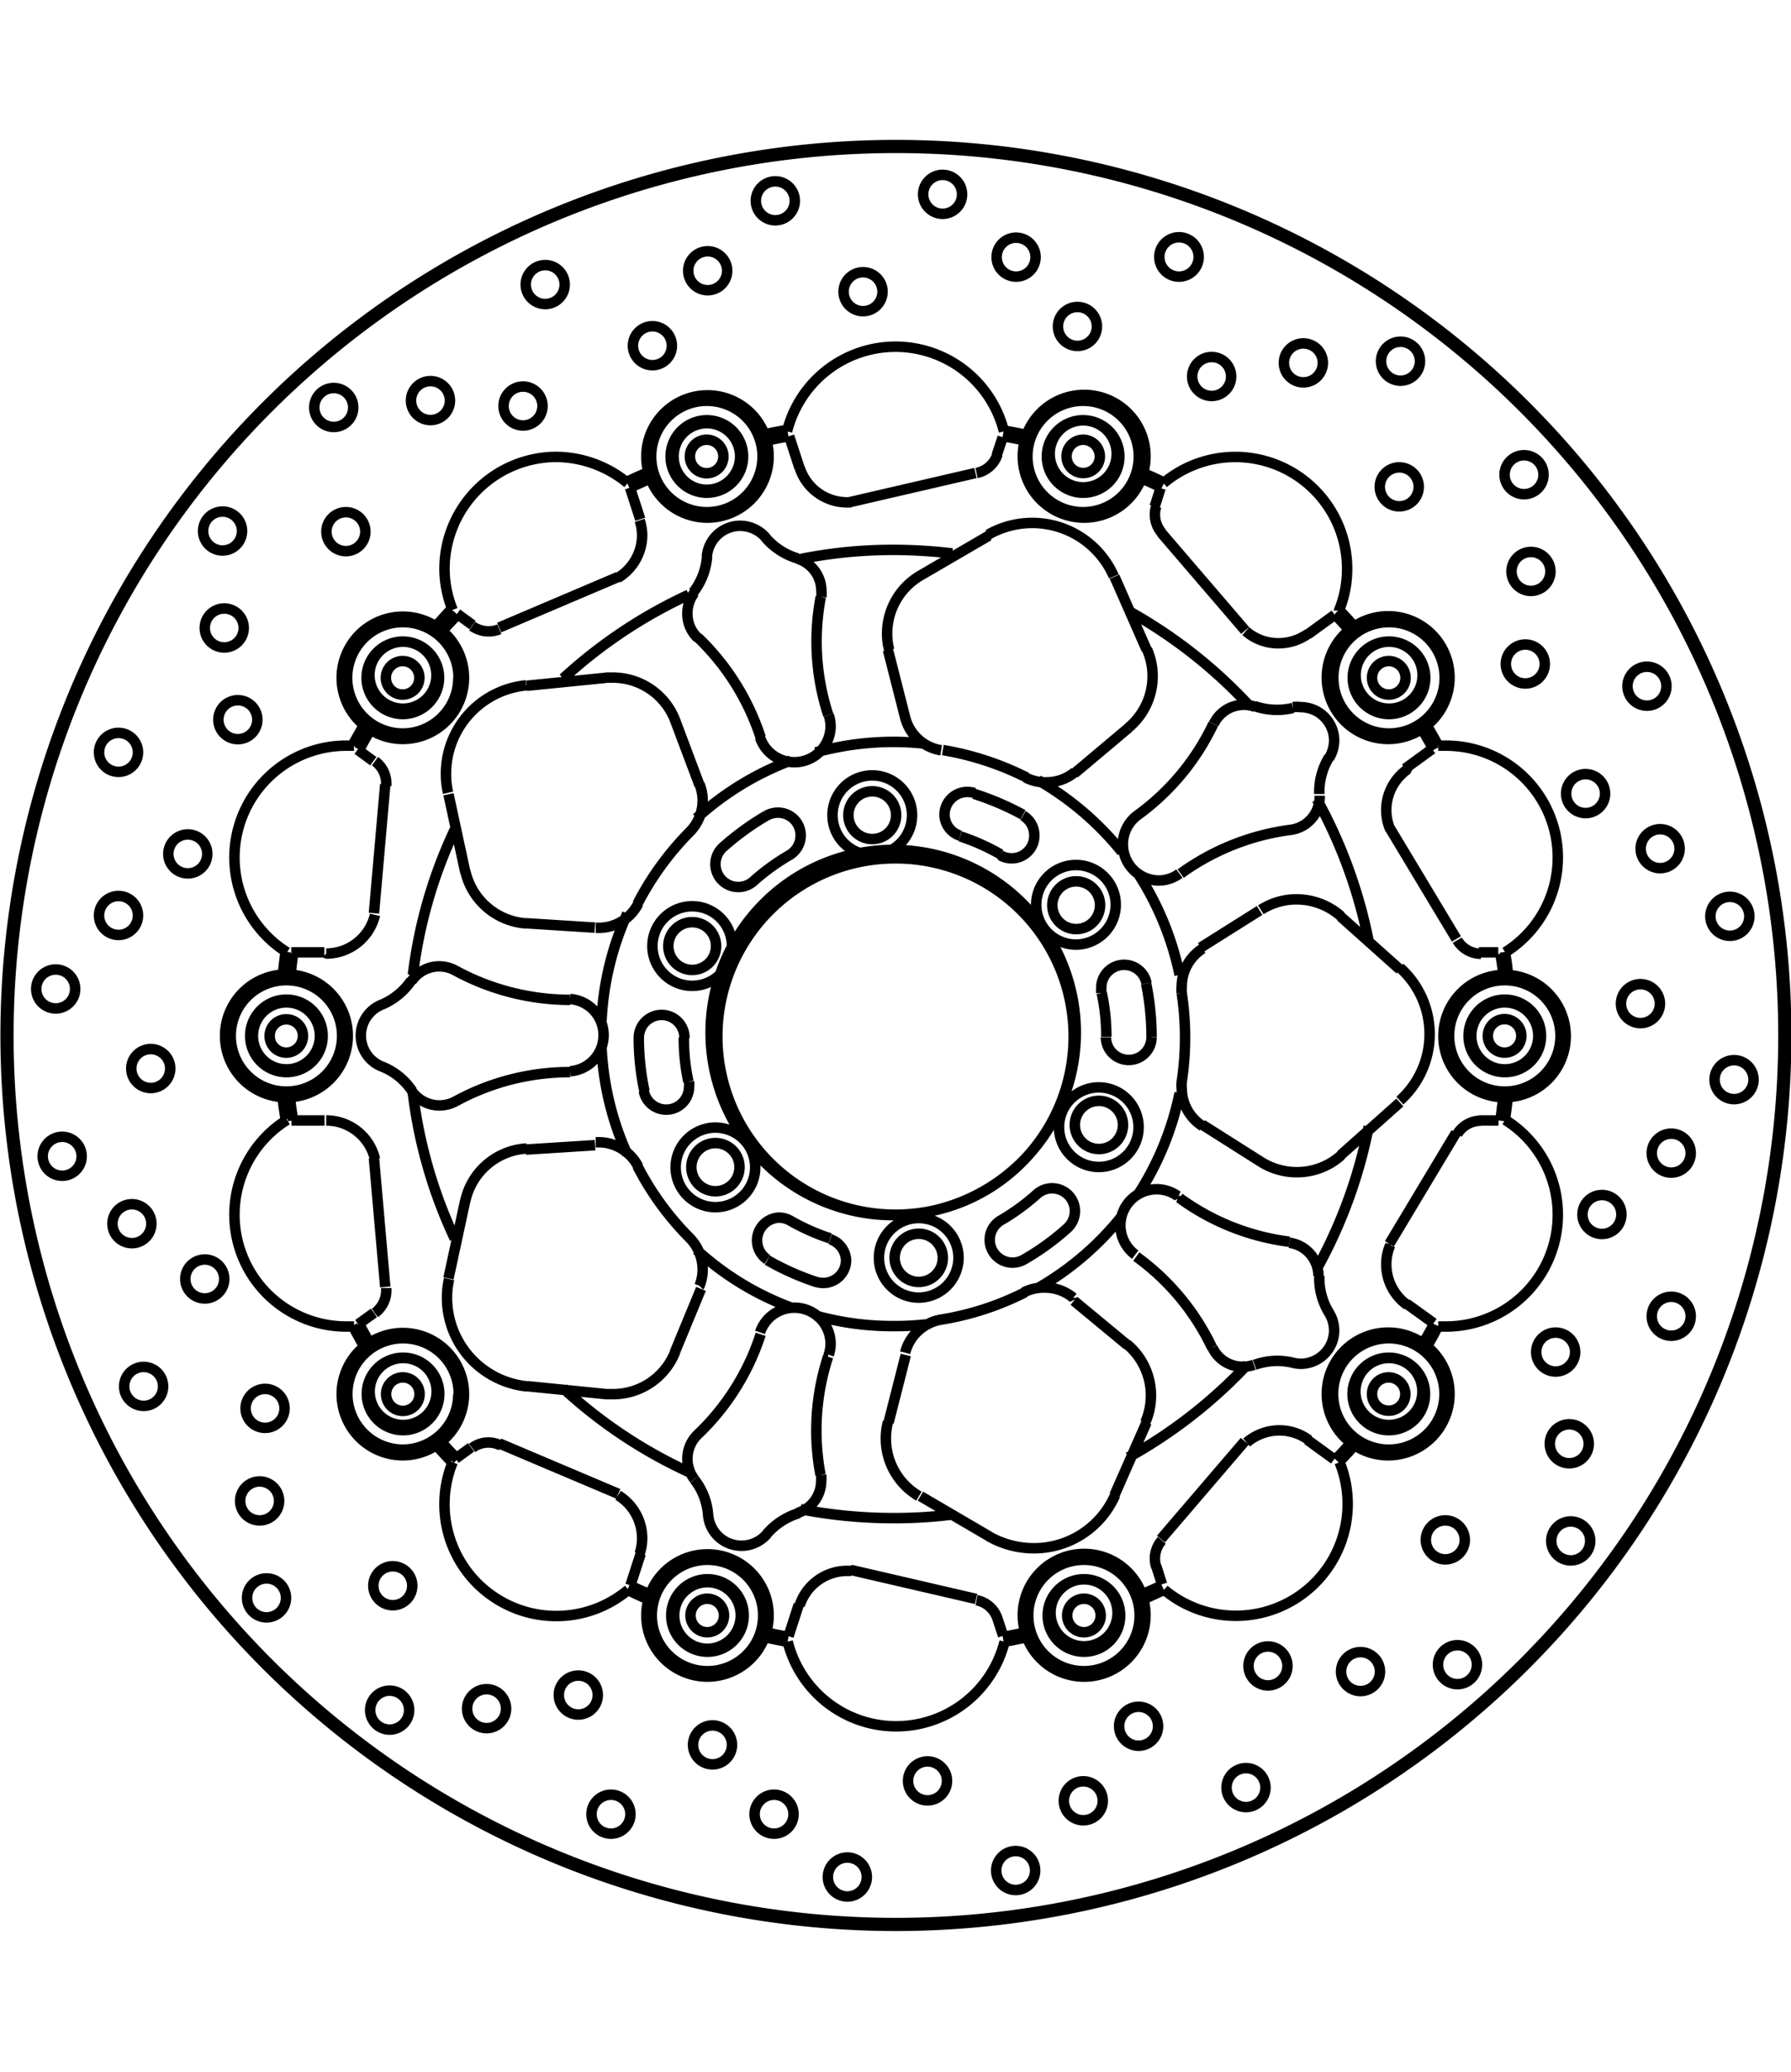 <svg xmlns="http://www.w3.org/2000/svg" width="1934" height="2237" viewBox="0 0 85.54 85.54"><defs><style>.a{fill:none;stroke:#000;stroke-linejoin:bevel;stroke-width:0.5px;}</style></defs><path class="a" d="M428.63,459.38l.54,6.15m0-24-.54,6.15m11.67-16.06-5.69,2.42m16.78,45,6,1.39M434.61,473l5.69,2.41m-7.31-14-.8,3.71M458,429.65l-3.28,1.91m-18.77,38.71,3.78.38m15,4.87,3.28,1.92M432.19,442l.8,3.71m25.67-20.76-.29.87m-17,52.45-.49,1.51m3.37-14.16L443,468.65m21.67-29.82L462.09,441m12.43-7.57-1.28.93m-44.61,32.41-.75.54m8-8.34,3.31-.21m-14.5-1.18h1.58m55.14,0h.93m-54.49-17.71.75.55m44.61,32.41,1.28.93m-9.87-5.45-2.56-2.12m-17.88-24.62L443,438.43m15.39,42.88.29.88m-17.82-54.83.49,1.51M453.21,472l.82-3.22m-5.6,13.43.49-1.51m17-52.44.28-.88m11.68,13.4,1.29-.94m-46.64,33.89.74-.54m34.85-23.87,2.81-1.77m11.4,2h-.93m-55.14,0h-1.58m14.5-1.18-3.31-.21M471,459.56l-2.81-1.78m-34.85-23.86-.74-.54m46.64,33.88-1.29-.93m-29-39.93-.49-1.5m17.81,54.83-.28-.88M454,438.33l-.82-3.22M464,475.47l1.53-3.47m9.27-12.76,2.83-2.52M439.7,436.44l-3.78.38m41.71,13.55-2.83-2.53m-9.27-12.75L464,431.61m13.13,31.86,3.18-5.3m-14.09,19.4,4-4.67m-12.86-46.24-6,1.39m18.88,6.13-4-4.66m14.09,19.39-3.18-5.29m-11.67,37.6h0a2.93,2.93,0,1,0-2.93,2.92,2.93,2.93,0,0,0,2.93-2.92m-18,0h0a2.92,2.92,0,1,0-2.92,2.92,2.93,2.93,0,0,0,2.92-2.92m-14.55-10.57h0a2.92,2.92,0,1,0-2.92,2.92,2.93,2.93,0,0,0,2.92-2.92m-5.55-17.11h0a2.93,2.93,0,1,0-2.93,2.93,2.93,2.93,0,0,0,2.93-2.93m5.55-17.1h0a2.92,2.92,0,1,0-2.92,2.92,2.92,2.92,0,0,0,2.92-2.92m14.55-10.57h0a2.92,2.92,0,1,0-2.92,2.92,2.93,2.93,0,0,0,2.92-2.92m18,0h0a2.93,2.93,0,1,0-2.93,2.92,2.93,2.93,0,0,0,2.93-2.92M480,470.65h0a2.93,2.93,0,1,0-2.93,2.92,2.93,2.93,0,0,0,2.93-2.92m5.55-17.11h0a2.92,2.92,0,1,0-2.92,2.93,2.92,2.92,0,0,0,2.92-2.93M480,436.44h0a2.93,2.93,0,1,0-2.93,2.92,2.93,2.93,0,0,0,2.93-2.92m3.43,17.1h0a.8.8,0,0,0-1.6,0,.8.8,0,0,0,1.6,0m2,0h0a2.79,2.79,0,1,0-2.79,2.79,2.79,2.79,0,0,0,2.79-2.79m-1.19,0h0a1.6,1.6,0,1,0-1.6,1.6,1.6,1.6,0,0,0,1.6-1.6m.13,0h0a1.73,1.73,0,1,0-1.73,1.73,1.72,1.72,0,0,0,1.73-1.73m.93,0h0a2.66,2.66,0,1,0-2.66,2.66,2.66,2.66,0,0,0,2.66-2.66m-22-27.67h0a.8.8,0,0,0-.8-.8.79.79,0,0,0-.79.8.79.79,0,0,0,.79.79.79.79,0,0,0,.8-.79m2,0h0a2.8,2.8,0,1,0-2.8,2.79,2.79,2.79,0,0,0,2.8-2.79m-1.2,0h0a1.6,1.6,0,1,0-3.19,0,1.6,1.6,0,0,0,3.19,0m.13,0h0a1.73,1.73,0,1,0-1.73,1.73,1.72,1.72,0,0,0,1.73-1.73m.93,0h0a2.66,2.66,0,1,0-2.66,2.66,2.66,2.66,0,0,0,2.66-2.66m-19.84,0h0a.8.8,0,0,0-1.6,0,.8.8,0,0,0,1.6,0m2,0h0a2.79,2.79,0,1,0-2.79,2.79,2.79,2.79,0,0,0,2.79-2.79m-1.2,0h0a1.59,1.59,0,1,0-1.59,1.59,1.6,1.6,0,0,0,1.59-1.59m.14,0h0a1.73,1.73,0,1,0-1.73,1.73,1.73,1.73,0,0,0,1.73-1.73m.93,0h0a2.66,2.66,0,1,0-2.66,2.66,2.66,2.66,0,0,0,2.66-2.66M430.8,436.44h0a.8.8,0,1,0-.8.8.8.8,0,0,0,.8-.8m2,0h0a2.79,2.79,0,1,0-2.79,2.79,2.79,2.79,0,0,0,2.79-2.79m-1.19,0h0a1.6,1.6,0,1,0-3.19,0,1.6,1.6,0,0,0,3.19,0m.13,0h0a1.73,1.73,0,1,0-1.73,1.73,1.74,1.74,0,0,0,1.73-1.73m.93,0h0A2.66,2.66,0,1,0,430,439.1a2.66,2.66,0,0,0,2.66-2.66m-7.42,17.1h0a.79.79,0,0,0-.8-.79.79.79,0,0,0-.79.79.79.79,0,0,0,.79.8.8.8,0,0,0,.8-.8m2,0h0a2.79,2.79,0,1,0-2.79,2.79,2.79,2.79,0,0,0,2.79-2.79m-1.19,0h0a1.6,1.6,0,1,0-1.6,1.6,1.6,1.6,0,0,0,1.6-1.6m.13,0h0a1.73,1.73,0,1,0-1.73,1.73,1.72,1.72,0,0,0,1.73-1.73m.93,0h0a2.66,2.66,0,1,0-2.66,2.66,2.66,2.66,0,0,0,2.66-2.66m3.7,17.11h0a.8.8,0,1,0-1.6,0,.8.8,0,0,0,1.6,0m2,0h0a2.79,2.79,0,1,0-2.79,2.79,2.79,2.79,0,0,0,2.79-2.79m-1.19,0h0a1.6,1.6,0,1,0-3.19,0,1.6,1.6,0,0,0,3.19,0m.13,0h0a1.73,1.73,0,1,0-1.73,1.72,1.73,1.73,0,0,0,1.73-1.72m.93,0h0A2.66,2.66,0,1,0,430,473.3a2.66,2.66,0,0,0,2.66-2.65m12.69,10.57h0a.8.8,0,1,0-.8.8.8.8,0,0,0,.8-.8m2,0h0a2.79,2.79,0,1,0-2.79,2.79,2.79,2.79,0,0,0,2.79-2.79m-1.2,0h0a1.59,1.59,0,1,0-1.59,1.59,1.6,1.6,0,0,0,1.59-1.59m.14,0h0a1.73,1.73,0,1,0-1.73,1.73,1.73,1.73,0,0,0,1.73-1.73m.93,0h0a2.66,2.66,0,1,0-2.66,2.66,2.66,2.66,0,0,0,2.66-2.66m16.12,0h0a.8.8,0,0,0-.8-.8.8.8,0,0,0,0,1.6.8.8,0,0,0,.8-.8m2,0h0a2.8,2.8,0,1,0-2.8,2.79,2.79,2.79,0,0,0,2.8-2.79m-1.2,0h0a1.6,1.6,0,1,0-3.19,0,1.6,1.6,0,0,0,3.19,0m.13,0h0a1.73,1.73,0,1,0-1.73,1.73,1.72,1.72,0,0,0,1.73-1.73m.93,0h0a2.66,2.66,0,1,0-2.66,2.66,2.66,2.66,0,0,0,2.66-2.66m12.69-10.57h0a.8.8,0,0,0-.8-.8.79.79,0,0,0-.79.8.79.79,0,0,0,.79.79.79.79,0,0,0,.8-.79m2,0h0a2.79,2.79,0,1,0-2.79,2.79,2.79,2.79,0,0,0,2.79-2.79m-1.19,0h0a1.6,1.6,0,1,0-3.19,0,1.6,1.6,0,0,0,3.19,0m.13,0h0a1.73,1.73,0,1,0-1.73,1.72,1.72,1.72,0,0,0,1.73-1.72m.93,0h0a2.66,2.66,0,1,0-2.66,2.65,2.66,2.66,0,0,0,2.66-2.65m-1.86-34.21h0a.8.8,0,0,0-.8-.8.8.8,0,0,0,0,1.6.8.8,0,0,0,.8-.8m2,0h0a2.79,2.79,0,1,0-2.79,2.79,2.79,2.79,0,0,0,2.79-2.79m-1.19,0h0a1.6,1.6,0,1,0-3.19,0,1.6,1.6,0,0,0,3.19,0m.13,0h0a1.73,1.73,0,1,0-1.73,1.73,1.73,1.73,0,0,0,1.73-1.73m.93,0h0a2.66,2.66,0,1,0-2.66,2.66,2.66,2.66,0,0,0,2.66-2.66m-16.46,10.85h0a1.14,1.14,0,1,0-1.14,1.15,1.14,1.14,0,0,0,1.14-1.15M453.57,443h0a1.14,1.14,0,1,0-1.14,1.14,1.14,1.14,0,0,0,1.14-1.14m-8.6,6.25h0a1.14,1.14,0,1,0-1.14,1.14,1.14,1.14,0,0,0,1.14-1.14m1.12,10.57h0a1.15,1.15,0,1,0-1.15,1.14,1.15,1.15,0,0,0,1.15-1.14m9.71,4.32h0a1.15,1.15,0,1,0-1.15,1.15,1.15,1.15,0,0,0,1.15-1.15m8.6-6.24h0a1.15,1.15,0,1,0-2.29,0,1.15,1.15,0,0,0,2.29,0m-2.35-4.33h0a8.51,8.51,0,1,0-8.51,8.51,8.51,8.51,0,0,0,8.51-8.51m13.2-19.37h0c-.24-.27-.48-.54-.73-.79m-4.25.8h0a2.36,2.36,0,0,0,1.56.58,2.44,2.44,0,0,0,1.41-.45M466,428.24h0a1.14,1.14,0,0,0-.07.41,1.33,1.33,0,0,0,.33.87m0-2.16h0c-.32-.16-.65-.31-1-.45m-5.54-1.8h0c-.35-.08-.71-.15-1.06-.21m-1.25,1.76h0a1.33,1.33,0,0,0,1-.89m-9.45.63h0a2.38,2.38,0,0,0,2.27,1.66h.2m-3-3.15h0c-.36.06-.71.13-1.06.21m-5.54,1.8h0l-1,.45m-.54,4.29h0a2.4,2.4,0,0,0,1.15-2,2.3,2.3,0,0,0-.12-.74m-8,5.05h0a1.37,1.37,0,0,0,.78.25,1.3,1.3,0,0,0,.52-.1m-2-.69h0c-.25.25-.5.52-.74.79m-3.43,4.72h0c-.18.31-.35.62-.52.93m1.29,1.74h0v-.12a1.33,1.33,0,0,0-.54-1.07m-2.33,9.19h0a2.4,2.4,0,0,0,2.33-1.85m-3.91,1.85h0c-.05.35-.09.71-.13,1.07m0,5.82h0c0,.36.08.72.13,1.08m3.91,1.85h0a2.39,2.39,0,0,0-2.33-1.85m2.33,9.19h0a1.34,1.34,0,0,0,.54-1.08v-.11m-1.29,1.73h0c.17.32.34.63.52.94m3.43,4.72h0c.24.27.49.53.74.79m2-.69h0a1.29,1.29,0,0,0-1.3.15m8,5.05h0a2.34,2.34,0,0,0,.12-.74,2.41,2.41,0,0,0-1.15-2.05m.54,4.3h0l1,.45m5.54,1.8h0c.35.08.7.15,1.06.21m3-3.15h-.2a2.39,2.39,0,0,0-2.27,1.65m9.45.63h0a1.31,1.31,0,0,0-1-.88m1.25,1.76h0l1.06-.21m5.54-1.8h0l1-.45m0-2.16h0a1.33,1.33,0,0,0-.33.87,1.14,1.14,0,0,0,.07.41m7.28-6.07h0a2.38,2.38,0,0,0-1.41-.46,2.41,2.41,0,0,0-1.56.58m4.25.81h0c.25-.26.49-.52.73-.79m3.43-4.72h0c.18-.31.36-.62.53-.94m-2.08-3.79h0a2.28,2.28,0,0,0-.19.93,2.38,2.38,0,0,0,1,1.93m3.52-8.8h0a1.32,1.32,0,0,0-1.13.64m2.06-.64h0c.05-.36.09-.72.13-1.08m0-5.82h0c0-.36-.08-.72-.13-1.07m-2.06-.65h0a1.33,1.33,0,0,0,1.13.65m-3.52-8.8h0a2.38,2.38,0,0,0-1,1.93,2.31,2.31,0,0,0,.19.93m2.08-3.8h0c-.17-.31-.35-.62-.53-.93M458,477.44h0a4.34,4.34,0,0,0,2.14.57,4.23,4.23,0,0,0,3.89-2.54m-15.1.86h0a3.29,3.29,0,0,0-1.54,1m-2.8-.91h0a1.6,1.6,0,0,0,2.81.91m-2.81-.91h0a3.11,3.11,0,0,0-.66-1.7m-11.71-9.57h0a3.88,3.88,0,0,0-.1.9,4.25,4.25,0,0,0,3.83,4.23m-5.49-14.1h0A3.1,3.1,0,0,0,429,455m0-2.95h0a1.59,1.59,0,0,0,0,2.95m0-2.95h0a3.23,3.23,0,0,0,1.41-1.15m5.49-14.1h0a4.24,4.24,0,0,0-3.83,4.23,3.94,3.94,0,0,0,.1.9m11.71-9.57h0a3.17,3.17,0,0,0,.66-1.71m2.8-.91h0a1.63,1.63,0,0,0-1.22-.56,1.6,1.6,0,0,0-1.59,1.47m2.8-.91h0a3.21,3.21,0,0,0,1.54,1m15.1.86h0a4.25,4.25,0,0,0-6-2m12.72,8.19h0a3.31,3.31,0,0,0,1.08.18,3.2,3.2,0,0,0,.75-.09m1.73,2.39h0a1.64,1.64,0,0,0,.24-.84,1.6,1.6,0,0,0-1.6-1.59,1.55,1.55,0,0,0-.37,0m1.73,2.39h0a3.17,3.17,0,0,0-.47,1.67v.09m3.85,14.64h0a4.26,4.26,0,0,0,0-6.35M473.78,465h0v.1a3.17,3.17,0,0,0,.47,1.67m-1.73,2.38h0a1.57,1.57,0,0,0,.37.05,1.6,1.6,0,0,0,1.6-1.6,1.63,1.63,0,0,0-.24-.83m-1.73,2.38h0a3.2,3.2,0,0,0-.75-.09,3.32,3.32,0,0,0-1.08.19m-31,1.4h0l.32,0a3.19,3.19,0,0,0,3-2m1.09,3.92h0a1.61,1.61,0,0,0-.17,2.14m.17-2.14h0a11.47,11.47,0,0,0,3-4.78M438,455.27h0a11.39,11.39,0,0,0-5.48,1.4m-2.09-.5h0a1.62,1.62,0,0,0,2.09.5m3.39,2.25h0a3.19,3.19,0,0,0-2.92,2.51m0-15.77h0a3.21,3.21,0,0,0,2.92,2.51m-3.39,2.25h0a1.59,1.59,0,0,0-2.09.5m2.09-.5h0a11.51,11.51,0,0,0,5.48,1.4m9.1-12.53h0a11.59,11.59,0,0,0-3-4.78m-.17-2.13h0a1.62,1.62,0,0,0-.33,1,1.59,1.59,0,0,0,.5,1.16M443,438.43h0a3.19,3.19,0,0,0-3-2l-.32,0m29,32h0a1.58,1.58,0,0,0,1.44.91,1.7,1.7,0,0,0,.54-.09m-2-.82h0a11.4,11.4,0,0,0-3.62-4.35m.43,7.92h0a3.19,3.19,0,0,0-.88-3.74m-14.27.6h0a11.38,11.38,0,0,0-.36,5.65m-1.12,1.82h0a1.6,1.6,0,0,0,1.15-1.53,1.36,1.36,0,0,0,0-.29m3.19-2.53h0a3,3,0,0,0-.1.79,3.18,3.18,0,0,0,1.58,2.75m12.44-14.24h0a11.27,11.27,0,0,0,5.25,2.09m1.39,1.63h0V465a1.6,1.6,0,0,0-1.39-1.58M471,459.56h0a3.21,3.21,0,0,0,1.71.49,3.16,3.16,0,0,0,2.12-.81m-20.11-27.68h0a3.21,3.21,0,0,0-1.58,2.76,3,3,0,0,0,.1.79M450,432.58h0a1.53,1.53,0,0,0,0-.3,1.61,1.61,0,0,0-1.15-1.53m1.12,1.83h0a11.34,11.34,0,0,0,.36,5.64M465.1,443h0a11.43,11.43,0,0,0,3.62-4.36m2-.81h0a1.47,1.47,0,0,0-.54-.1,1.59,1.59,0,0,0-1.44.91m-4.07.18h0a3.2,3.2,0,0,0,1.15-2.46,3.13,3.13,0,0,0-.27-1.28m9.27,12.75h0a3.21,3.21,0,0,0-2.12-.81,3.13,3.13,0,0,0-1.71.5m1.42-3.82h0a1.59,1.59,0,0,0,1.39-1.58v-.05m-1.39,1.63h0a11.48,11.48,0,0,0-5.25,2.09m-3.1,1.49h0a1.9,1.9,0,1,0-1.9,1.9,1.91,1.91,0,0,0,1.9-1.9M454.33,443h0a1.9,1.9,0,1,0-1.9,1.9,1.9,1.9,0,0,0,1.9-1.9m-8.6,6.25h0a1.9,1.9,0,1,0-1.9,1.9,1.9,1.9,0,0,0,1.9-1.9m1.11,10.57h0a1.9,1.9,0,1,0-1.9,1.9,1.9,1.9,0,0,0,1.9-1.9m9.71,4.32h0a1.9,1.9,0,1,0-1.9,1.9,1.91,1.91,0,0,0,1.9-1.9m8.6-6.24h0a1.9,1.9,0,1,0-1.9,1.9,1.9,1.9,0,0,0,1.9-1.9m-1.54-4.32h0a9.83,9.83,0,0,0-.22-2.09m2.14-.46h0a1.09,1.09,0,0,0-2.16.23,1.79,1.79,0,0,0,0,.23m2.4,2.1h0a12.9,12.9,0,0,0-.26-2.55m-1.92,2.56h0a1.09,1.09,0,0,0,2.18,0m-7.21-8.73h0a10.42,10.42,0,0,0-1.93-.86m.68-2.07h0a1.33,1.33,0,0,0-.34-.05,1.09,1.09,0,0,0-1.09,1.09,1.07,1.07,0,0,0,.75,1m3-1h0a13.24,13.24,0,0,0-2.34-1m1.25,2.93h0a1.06,1.06,0,0,0,.55.15,1.08,1.08,0,0,0,1.08-1.09,1.09,1.09,0,0,0-.54-.95m-11.16,1.89h0a10.35,10.35,0,0,0-1.71,1.24m-1.46-1.62h0a1.09,1.09,0,0,0,1.46,1.62m.62-3.13h0a12.83,12.83,0,0,0-2.08,1.51m3.17.38h0a1.09,1.09,0,0,0,.54-.94,1.08,1.08,0,0,0-1.09-1.09,1.14,1.14,0,0,0-.54.14m-3.95,10.61h0a9.85,9.85,0,0,0,.22,2.1m-2.13.45h0a1.09,1.09,0,0,0,2.16-.22.85.85,0,0,0,0-.23m-2.4-2.1h0a12.14,12.14,0,0,0,.27,2.55m1.91-2.55h0a1.09,1.09,0,0,0-2.18,0m7.21,8.72h0a10.07,10.07,0,0,0,1.93.86m-.67,2.08h0a1.27,1.27,0,0,0,.34.05,1.09,1.09,0,0,0,1.09-1.09,1.11,1.11,0,0,0-.76-1m-3,1h0a12.68,12.68,0,0,0,2.35,1.05m-1.26-2.94h0a1.11,1.11,0,0,0-.54-.14,1.09,1.09,0,0,0-.55,2m11.17-1.88h0a10.43,10.43,0,0,0,1.7-1.24m1.46,1.62h0a1.11,1.11,0,0,0,.36-.81,1.09,1.09,0,0,0-1.82-.81m-.61,3.12h0a12.13,12.13,0,0,0,2.07-1.5m-3.16-.38h0a1.08,1.08,0,0,0-.55.94,1.09,1.09,0,0,0,1.64.94m7.53-8.49h0a1.84,1.84,0,0,0,0,.33,2.14,2.14,0,0,0,1,1.79m-1-2.12h0a14.06,14.06,0,0,0,0-4.23m1-2.13h0a2.15,2.15,0,0,0-1,1.8,1.84,1.84,0,0,0,0,.33M465.1,443h0a1.73,1.73,0,0,0,1,3.12,1.67,1.67,0,0,0,1-.33m-7.35-4.59h0a2.08,2.08,0,0,0,1,.23,2.1,2.1,0,0,0,1.36-.49m-2.31.26h0a14,14,0,0,0-4-1.31M454,438.33h0a2.11,2.11,0,0,0,1.72,1.57m-8.65-.61h0a1.73,1.73,0,0,0,3.37-.53,1.7,1.7,0,0,0-.09-.54m-6.64,5.58h0a2.12,2.12,0,0,0,.47-2.28m-.47,2.28h0a14,14,0,0,0-2.49,3.43m-2,1.15h.14a2.11,2.11,0,0,0,1.89-1.15m-3.25,8h0a1.73,1.73,0,0,0,0-3.45m3.25,8h0a2.12,2.12,0,0,0-1.89-1.16h-.14m2,1.15h0a13.76,13.76,0,0,0,2.49,3.42m.47,2.29h0a2.13,2.13,0,0,0,.15-.79,2.16,2.16,0,0,0-.62-1.5m6.64,5.58h0a1.6,1.6,0,0,0,.09-.53,1.73,1.73,0,0,0-3.37-.54m8.65-.61h0a2.14,2.14,0,0,0-1.72,1.58m1.72-1.58h0a13.68,13.68,0,0,0,4-1.3m2.31.26h0a2.1,2.1,0,0,0-1.36-.49,2.08,2.08,0,0,0-1,.23m7.35-4.6h0a1.73,1.73,0,0,0-2.74,1.4,1.76,1.76,0,0,0,.71,1.4m-34.5-7.71h0a22.81,22.81,0,0,0,2,6.94m32.17,10.45h0a23.3,23.3,0,0,0,5.69-4.44m-3.24-18.6h0a14.13,14.13,0,0,0-2-4.86m0,15.37h0a14.1,14.1,0,0,0,2-4.87m-18.07,19.88h0a23.18,23.18,0,0,0,4.4.42,22,22,0,0,0,2.81-.17m4.1-10.82h0a14.13,14.13,0,0,0,4-3.43m-24.85-8.07h0a13.93,13.93,0,0,0,1.23,5.12m15.52-28.7h0a24,24,0,0,0-2.81-.17,22.4,22.4,0,0,0-4.4.43m5.94,8.83h0a13.13,13.13,0,0,0-1.54-.09,14.12,14.12,0,0,0-3.71.5m-5.69,23.76h0a13.81,13.81,0,0,0,4.5,2.75m1.19.39h0a13.71,13.71,0,0,0,3.71.5,13.13,13.13,0,0,0,1.54-.08m21.16-18.29h0a23.49,23.49,0,0,0-2.47-6.78m-32.94,5.45h0a14,14,0,0,0-1.23,5.12m30.85-15.14h0a23.3,23.3,0,0,0-5.69-4.44m-16.12,7.15h0a14,14,0,0,0-4.5,2.75m20.31,1.61h0a14.26,14.26,0,0,0-4-3.42m13.32,23.32h0a23.28,23.28,0,0,0,2.47-6.78m-43.65-14.18h0a22.65,22.65,0,0,0-2,6.94m7.18,19.74h0a23,23,0,0,0,6,4m0-41.9h0a23.32,23.32,0,0,0-6,4m24.48,16.91h0a8.72,8.72,0,1,0-8.72,8.72,8.72,8.72,0,0,0,8.72-8.72m26.06,8.69h0a.93.93,0,1,0-.93.93.93.93,0,0,0,.93-.93m3.31-2.93h0a.93.93,0,0,0-1.86,0,.93.93,0,0,0,1.86,0m3-3.51h0a.93.93,0,1,0-.93.93.93.93,0,0,0,.93-.93m-3,11.3h0a.93.93,0,1,0-.93.93.93.93,0,0,0,.93-.93M486,468.64h0a.93.93,0,1,0-1.86,0,.93.93,0,1,0,1.86,0m.65,4.38h0a.93.93,0,1,0-1.86,0,.93.93,0,1,0,1.86,0m.07,4.64h0a.93.93,0,1,0-.93.93.93.93,0,0,0,.93-.93M490.05,452h0a.93.93,0,1,0-.93.93.93.93,0,0,0,.93-.93m-17.79,31.63h0a.93.93,0,1,0-.93.93.93.93,0,0,0,.93-.93m4.42.27h0a.93.93,0,1,0-.93.93.93.93,0,0,0,.93-.93m4.63-.33h0a.93.93,0,1,0-.93.93.93.93,0,0,0,.93-.93m-10.1,5.87h0a.93.93,0,1,0-.93.93.93.93,0,0,0,.93-.93m-5.13-2.93h0a.93.93,0,1,0-.93.93.93.93,0,0,0,.93-.93m-2.64,3.56h0a.93.93,0,1,0-.93.93.93.93,0,0,0,.93-.93m-3.23,3.33h0a.93.93,0,1,0-.93.93.93.93,0,0,0,.93-.93m20.52-15.79h0a.93.93,0,1,0-.93.93.93.93,0,0,0,.93-.93m-35,9.79h0a.93.93,0,1,0-.93.93.93.93,0,0,0,.93-.93m2.94,3.31h0a.93.93,0,1,0-.93.93.93.93,0,0,0,.93-.93m3.5,3h0a.93.93,0,1,0-.93.93.93.93,0,0,0,.93-.93m-11.29-3h0a.93.93,0,1,0-.93.93.93.93,0,0,0,.93-.93m-1.56-5.69h0a.93.93,0,0,0-1.86,0,.93.93,0,0,0,1.86,0m-4.38.65h0a.93.93,0,0,0-1.86,0,.93.93,0,0,0,1.86,0m-4.63.07h0a.93.93,0,1,0-.93.93.93.93,0,0,0,.93-.93M456,489.12h0a.93.93,0,1,0-.93.93.93.93,0,0,0,.93-.93m-31.64-17.79h0a.93.93,0,1,0-.93.93.93.93,0,0,0,.93-.93m-.26,4.42h0a.93.93,0,1,0-1.86,0,.93.93,0,1,0,1.86,0m.33,4.63h0a.93.93,0,1,0-.93.93.93.93,0,0,0,.93-.93m-5.87-10.1h0a.93.93,0,1,0-.93.93.93.93,0,0,0,.93-.93m2.92-5.13h0a.93.93,0,1,0-.93.93.93.93,0,0,0,.93-.93M418,462.51h0a.93.93,0,1,0-.93.93.93.93,0,0,0,.93-.93m-3.33-3.22h0a.93.93,0,0,0-1.86,0,.93.93,0,0,0,1.86,0m15.79,20.51h0a.93.93,0,0,0-1.86,0,.93.93,0,0,0,1.86,0m-9.79-34.95h0a.93.93,0,1,0-.93.93.93.93,0,0,0,.93-.93m-3.31,2.94h0a.93.93,0,1,0-.93.93.93.93,0,0,0,.93-.93m-3,3.51h0a.93.93,0,1,0-1.86,0,.93.93,0,1,0,1.86,0m3-11.3h0a.93.93,0,1,0-.93.93.93.93,0,0,0,.93-.93m5.7-1.56h0a.93.93,0,0,0-1.86,0,.93.93,0,1,0,1.86,0m-.65-4.38h0a.93.93,0,0,0-1.86,0,.93.93,0,0,0,1.86,0m-.08-4.63h0a.93.93,0,0,0-1.86,0,.93.93,0,0,0,1.86,0M418.9,455.1h0a.93.93,0,1,0-.93.93.93.93,0,0,0,.93-.93m17.78-31.64h0a.93.93,0,1,0-.93.93.93.93,0,0,0,.93-.93m-4.42-.26h0a.93.93,0,1,0-.93.93.93.93,0,0,0,.93-.93m-4.62.33h0a.93.93,0,1,0-.93.93.93.93,0,0,0,.93-.93m10.1-5.87h0a.93.93,0,1,0-.93.93.93.93,0,0,0,.93-.93m5.12,2.92h0a.93.93,0,1,0-.93.93.93.93,0,0,0,.93-.93M445.5,417h0a.93.93,0,1,0-1.86,0,.93.93,0,1,0,1.86,0m3.23-3.34h0a.93.93,0,1,0-.93.93.93.93,0,0,0,.93-.93m-20.51,15.8h0a.93.93,0,1,0-.93.93.93.93,0,0,0,.93-.93m34.94-9.8h0a.93.93,0,1,0-.93.93.93.93,0,0,0,.93-.93m-2.93-3.31h0a.93.93,0,1,0-1.86,0,.93.93,0,1,0,1.86,0m-3.51-3h0a.93.93,0,1,0-.93.93.93.93,0,0,0,.93-.93m11.3,3h0a.94.94,0,1,0-.94.93.94.94,0,0,0,.94-.93m1.55,5.7h0a.93.93,0,1,0-1.86,0,.93.93,0,0,0,1.86,0m4.38-.65h0a.93.93,0,0,0-1.86,0,.93.93,0,0,0,1.86,0m4.64-.08h0a.93.93,0,1,0-.93.93.93.93,0,0,0,.93-.93M452.92,418h0a.93.93,0,1,0-.93.93.93.93,0,0,0,.93-.93m31.63,17.78h0a.93.93,0,1,0-.93.93.93.93,0,0,0,.93-.93m.27-4.42h0a.93.93,0,0,0-1.86,0,.93.93,0,0,0,1.86,0m-.33-4.62h0a.93.93,0,1,0-.93.93.93.93,0,0,0,.93-.93m5.87,10.1h0a.93.93,0,1,0-.93.93.93.93,0,0,0,.93-.93m-2.93,5.13h0a.93.93,0,0,0-1.86,0,.93.93,0,0,0,1.86,0m3.56,2.63h0a.93.93,0,1,0-.93.93.93.93,0,0,0,.93-.93m3.33,3.23h0a.93.93,0,1,0-.93.93.93.93,0,0,0,.93-.93m-15.79-20.51h0a.93.93,0,1,0-.93.93.93.93,0,0,0,.93-.93m-3.81,5.91h0a5.24,5.24,0,0,0,.39-2,5.34,5.34,0,0,0-8.77-4.09m-7.62-2.47h0a5.34,5.34,0,0,0-10.36,0m-7.61,2.47h0a5.41,5.41,0,0,0-3.44-1.25A5.35,5.35,0,0,0,432,431.2a5.24,5.24,0,0,0,.39,2m-4.71,6.48h-.37a5.34,5.34,0,0,0-2.83,9.87m0,8h0a5.34,5.34,0,0,0,2.83,9.87l.37,0m4.71,6.48h0a5.34,5.34,0,0,0,8.39,6.09m7.61,2.48h0a5.34,5.34,0,0,0,10.36,0m7.62-2.48h0a5.34,5.34,0,0,0,8.38-6.09m4.71-6.48h0l.37,0a5.34,5.34,0,0,0,2.83-9.87m0-8h0a5.34,5.34,0,0,0-2.83-9.87h-.37m0,0h0c-.17-.32-.35-.64-.54-.95M475.47,434h0c-.25-.27-.49-.54-.75-.81m-8.38-6.09h0q-.49-.24-1-.45m-5.55-1.81h0q-.54-.12-1.08-.21m-17,2h0q-.51.21-1,.45m7.61-2.47h0q-.54.09-1.08.21m-19.09,13.88h0l-.54.95m4.71-6.48h0l-.74.81m-7.3,22.45h0c0,.36.08.72.13,1.09m0-8h0c-.05.36-.09.72-.13,1.08m7.3,22.46h0c.24.27.49.54.74.8m-4.71-6.48h0c.18.33.36.64.54,1m19.09,13.87h0l1.08.22M440.75,480h0c.32.16.65.31,1,.46m23.61,0h0l1-.46m-7.62,2.48h0l1.08-.22m19.09-13.87h0c.19-.32.37-.63.54-1m-4.71,6.48h0c.26-.26.5-.53.75-.8m7.29-22.45h0c0-.37-.08-.73-.13-1.09m0,8h0c.05-.36.1-.72.13-1.08m13.3-2.93h0a42.52,42.52,0,1,0-42.52,42.52,42.54,42.54,0,0,0,42.52-42.52m-.13,0h0a42.39,42.39,0,1,0-42.39,42.39,42.4,42.4,0,0,0,42.39-42.39" transform="translate(-410.77 -410.77)"/></svg>